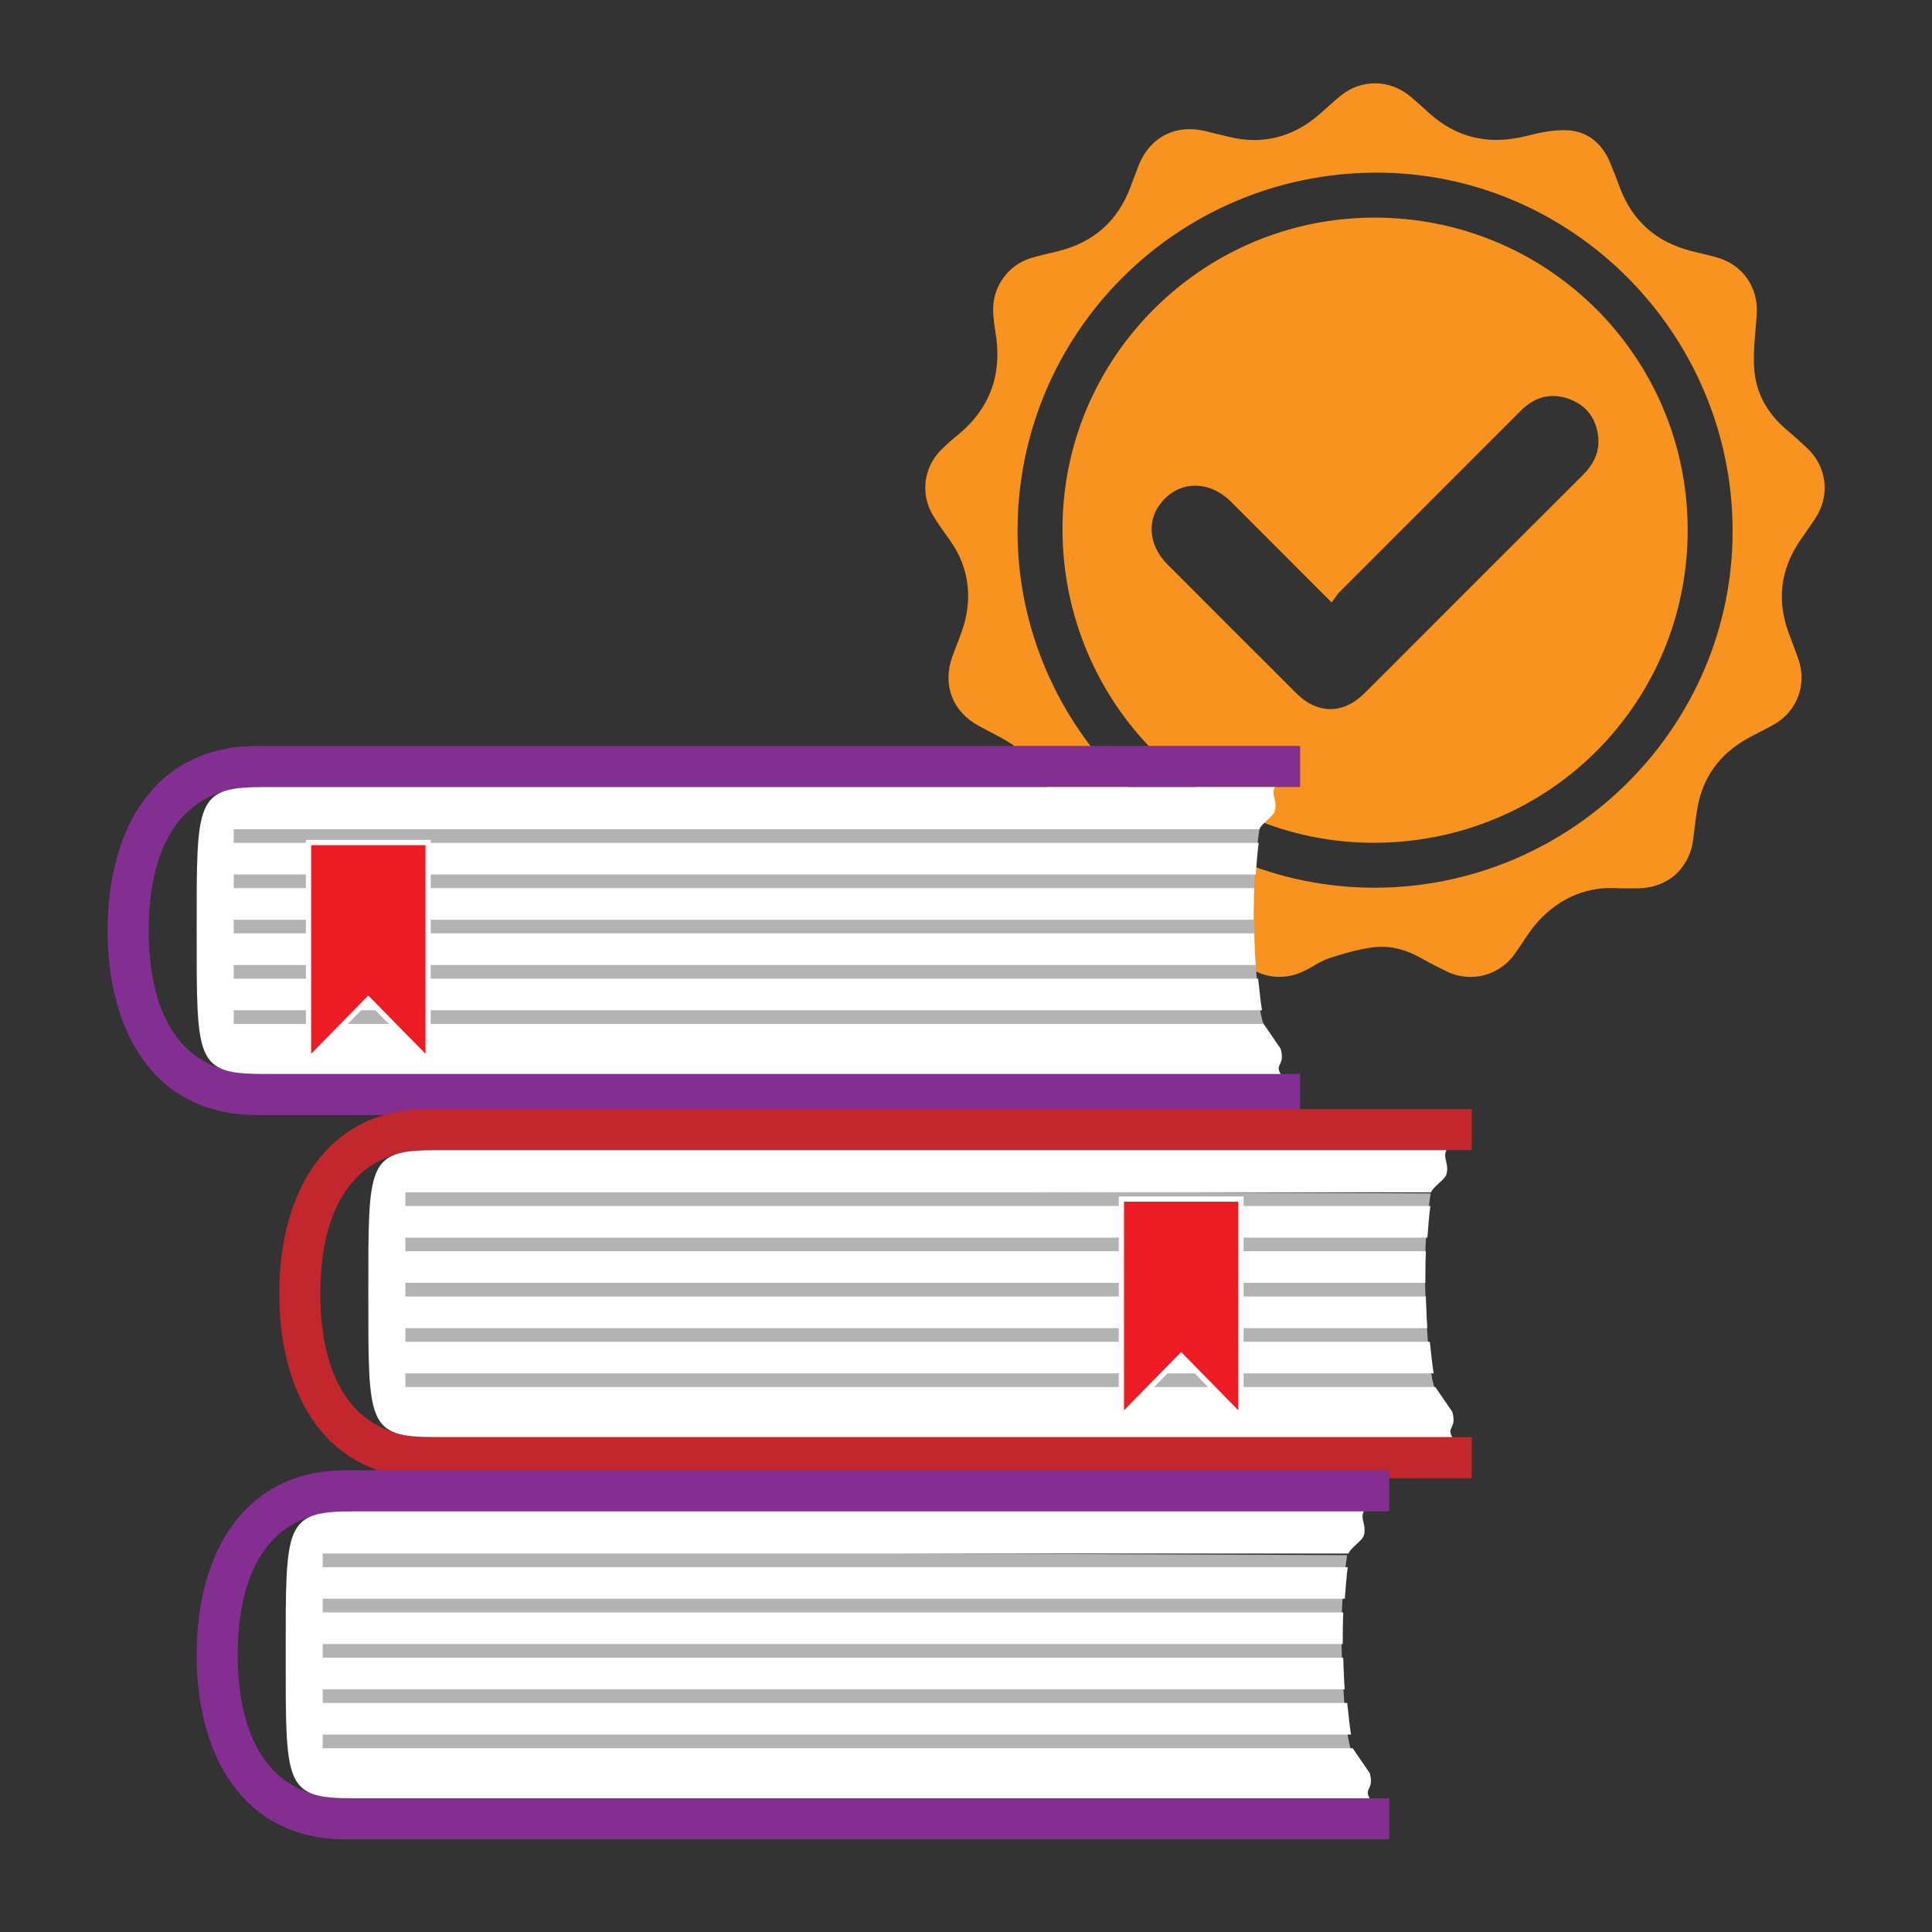 <?xml version="1.0" encoding="UTF-8"?><svg id="Layer_1" xmlns="http://www.w3.org/2000/svg" viewBox="0 0 800 800"><rect x="0" y="0" width="800" height="800" fill="#333333" stroke="none"/><defs><style>.cls-1{fill:#f7931e;}.cls-2{fill:#fff;}.cls-3{fill:#832f91;}.cls-4{fill:#b3b3b3;}.cls-5{fill:#c1272d;}.cls-6{fill:#842e92;}.cls-7{fill:#ed1c24;stroke:#fff;stroke-miterlimit:10;stroke-width:2.17px;}</style></defs><path class="cls-1" d="m670.73,367.85c-12.72-1.07-24.52,3.49-33.84,13.71-3.76,4.13-6.52,9.17-9.85,13.71-6.55,8.94-18.32,11.79-28.25,6.87-3.36-1.66-6.72-3.36-9.98-5.22-6.2-3.53-12.93-5.54-19.92-4.69-6.19.75-12.32,2.55-18.28,4.48-3.66,1.18-6.92,3.55-10.41,5.28-10.38,5.16-22.07,2.22-28.82-7.23-2.02-2.82-3.96-5.69-5.93-8.54-8.42-12.19-20.02-18.35-34.85-18.38-3.61,0-7.23.06-10.84,0-11.43-.21-20.69-8.55-22.11-19.88-.51-4.01-.87-8.04-1.49-12.04-2.16-13.78-9.45-23.94-21.74-30.51-3.05-1.63-6.15-3.19-9.19-4.85-10.92-5.97-15.08-17.07-10.88-28.71,2.05-5.69,4.66-11.3,5.77-17.19,2.13-11.23-.19-21.8-6.98-31.23-2.36-3.28-4.73-6.57-6.82-10.03-5.29-8.74-3.86-19.93,3.37-27.11,2.05-2.03,4.2-3.98,6.45-5.79,14.05-11.32,19.1-25.9,15.96-43.52-.43-2.41-.66-4.87-.82-7.32-.69-10.34,5.74-19.77,15.67-22.82,3.72-1.14,7.55-1.91,11.33-2.86,14.51-3.64,24.5-12.37,29.76-26.43,1.11-2.97,2.25-5.94,3.39-8.9,4.56-11.74,15.21-17.32,27.5-14.41,3.23.77,6.45,1.56,9.67,2.36,14.26,3.53,26.84.25,37.85-9.36,2.94-2.57,5.78-5.25,8.81-7.7,8.34-6.76,20.05-6.7,28.38.12,2.68,2.2,5.25,4.53,7.81,6.87,11.74,10.73,25.24,13.65,40.59,9.78,5.65-1.42,11.65-2.73,17.37-2.35,8.19.55,14.04,5.59,17.27,13.28,1.45,3.46,2.76,6.98,4.08,10.48,5.25,13.88,15.14,22.52,29.46,26.19,3.63.93,7.31,1.71,10.91,2.74,10.48,3.01,16.94,12.32,16.3,23.19-.46,7.89-1.67,15.86-.99,23.66.84,9.6,5.57,17.8,13.06,24.19,2.97,2.53,5.89,5.12,8.74,7.79,8.18,7.65,9.68,19.44,3.65,28.83-2.19,3.4-4.6,6.66-6.84,10.02-7.82,11.76-9.28,24.3-4.46,37.57,1.33,3.66,2.77,7.28,4.06,10.96,3.7,10.54-.47,21.72-10.17,27.18-3.52,1.98-7.18,3.71-10.72,5.67-11.87,6.58-19.04,16.51-21.09,30-.56,3.71-1.07,7.43-1.47,11.17-1.35,12.63-10.52,20.91-23.29,20.97-2.02,0-4.05,0-7.23,0Zm-101.25-296.36c-82.12.35-148.23,66.61-148.14,148.49.09,81.32,67.27,148.05,148.6,147.6,81.3-.45,147.63-66.93,147.5-147.85-.13-81.76-66.83-148.58-147.96-148.24Z"/><path class="cls-1" d="m439.96,219.42c-.25-71,57.59-129.07,128.79-129.31,71.77-.24,129.85,57.31,130.08,128.9.23,71.91-57.28,129.65-129.46,129.97-71.32.32-129.16-57.58-129.42-129.56Zm111.46,30.06c-14.52-14.53-28.08-28.14-41.68-41.71-8.39-8.37-19.75-8.89-27.36-1.34-7.75,7.69-7.33,18.9,1.11,27.36,17.76,17.8,35.54,35.59,53.35,53.34,8.64,8.61,19.34,8.64,27.98.11,6.68-6.6,13.3-13.28,19.94-19.92,23.51-23.51,46.98-47.04,70.54-70.49,4.57-4.55,7.24-9.77,6.45-16.27-.92-7.54-5.06-12.89-12.23-15.42-7.55-2.66-14.19-.68-19.81,4.94-25.03,25.04-50.09,50.07-75.1,75.13-1.11,1.11-1.91,2.54-3.18,4.26Z"/><path class="cls-4" d="m523.24,423.98l-433.09,5.92v-88.27l431.37,1.72s-3,17.98-2.25,39.9c1.29,37.49,3.97,40.72,3.97,40.72Z"/><path class="cls-3" d="m106.35,444.71c-32.76,0-44.79-26.65-44.79-59.41s12.03-59.41,44.79-59.41h432.01v-17H106.35c-42.2,0-61.79,34.21-61.79,76.41h0c0,42.2,19.58,76.41,61.79,76.41h432.01v-17H106.35Z"/><path class="cls-2" d="m523.24,423.98H96.77v-5.65h425.82c-.63-3.14-1.17-9.71-1.63-13.09H96.77v-5.65h423.17c-.28-3.21-.48-9.78-.61-13.09H96.77v-5.65h422.35s0-.1,0-.15c0-2.93.06-9.47.22-12.95H96.77v-5.65h423.2c.3-3.22.71-9.79,1.24-13.09H96.77v-5.65h424.76c.48-2,5.68-5.35,6.27-7.29,1.4-4.52-1.66-6.96.07-10.17H109.68c-28.85,0-28.24,4.97-28.24,59.41s-.61,59.41,28.24,59.41h420.61c-2.56-4.31,1.99-3.41,0-10.47-.05-.18-7-10.09-7.05-10.27Z"/><polygon class="cls-7" points="177.27 439 152.51 413.77 127.76 439 127.76 348.88 177.27 348.88 177.27 439"/><path class="cls-4" d="m594.13,574.79l-433.09,5.92v-88.27l431.37,1.72s-3,17.98-2.25,39.9c1.29,37.49,3.97,40.72,3.97,40.72Z"/><path class="cls-5" d="m177.43,595.07c-32.76,0-44.79-26.65-44.79-59.41s12.03-59.41,44.79-59.41h432.01v-17H177.43c-42.2,0-61.79,34.21-61.79,76.41h0c0,42.2,19.58,76.41,61.79,76.41h432.01v-17H177.43Z"/><path class="cls-2" d="m594.32,574.34H167.85v-5.65h425.82c-.63-3.14-1.17-9.71-1.63-13.09H167.85v-5.65h423.17c-.28-3.21-.48-9.78-.61-13.09H167.85v-5.65h422.35s0-.1,0-.15c0-2.93.06-9.47.22-12.95H167.85v-5.65h423.2c.3-3.22.71-9.79,1.24-13.09H167.85v-5.65h424.76c.48-2,5.68-5.35,6.27-7.29,1.4-4.52-1.66-6.96.07-10.17H180.76c-28.85,0-28.24,4.97-28.24,59.41s-.61,59.41,28.24,59.41h420.61c-2.56-4.31,1.99-3.41,0-10.47-.05-.18-7-10.09-7.05-10.27Z"/><polygon class="cls-7" points="513.85 586.63 489.09 561.39 464.34 586.63 464.34 496.51 513.85 496.51 513.85 586.63"/><path class="cls-4" d="m559.54,724.59l-433.09,5.92v-88.27l431.37,1.72s-3,17.98-2.25,39.9c1.29,37.49,3.97,40.72,3.97,40.72Z"/><path class="cls-6" d="m143.22,744.64c-32.76,0-44.79-26.65-44.79-59.41s12.03-59.41,44.79-59.41h432.01v-17H143.22c-42.2,0-61.79,34.21-61.79,76.41h0c0,42.2,19.58,76.41,61.79,76.41h432.01v-17H143.22Z"/><path class="cls-2" d="m560.11,723.9H133.64v-5.65h425.82c-.63-3.14-1.17-9.71-1.63-13.09H133.64v-5.65h423.17c-.28-3.21-.48-9.78-.61-13.09H133.64v-5.65h422.35s0-.1,0-.15c0-2.93.06-9.47.22-12.95H133.64v-5.65h423.2c.3-3.22.71-9.79,1.24-13.09H133.64v-5.65h424.76c.48-2,5.68-5.35,6.27-7.29,1.4-4.52-1.66-6.96.07-10.17H146.55c-28.85,0-28.24,4.97-28.24,59.41s-.61,59.41,28.24,59.41h420.61c-2.56-4.31,1.99-3.41,0-10.47-.05-.18-7-10.09-7.05-10.27Z"/></svg>